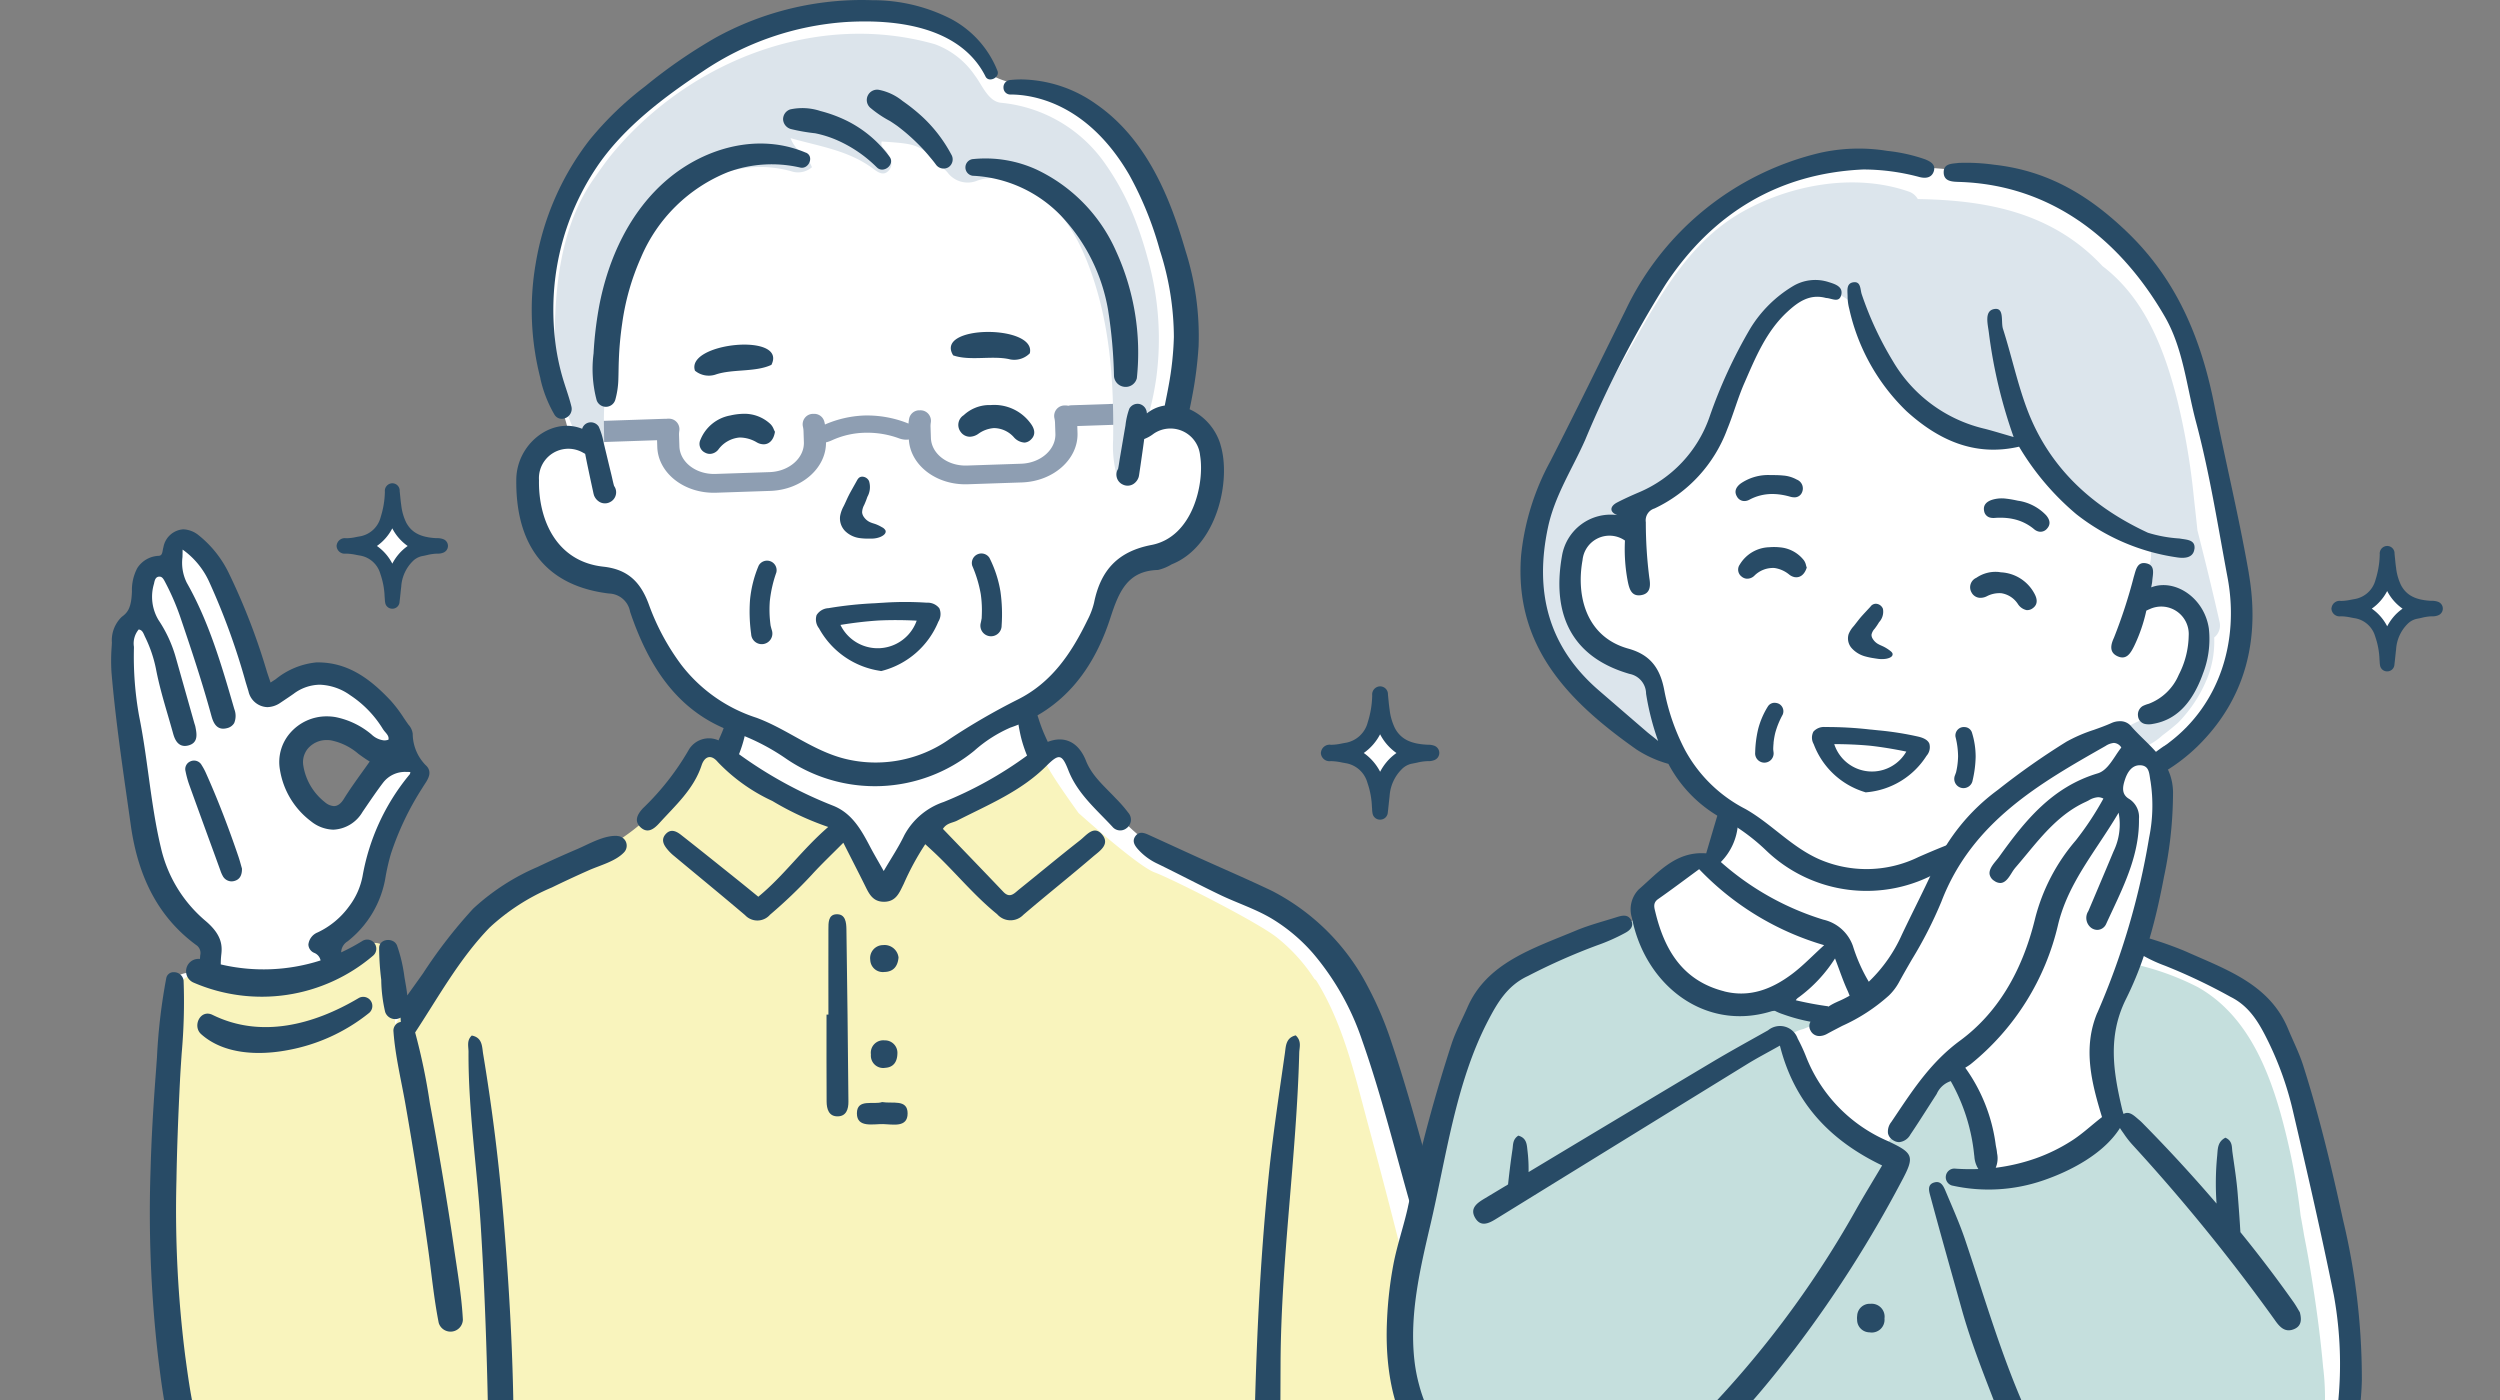 <svg xmlns="http://www.w3.org/2000/svg" xmlns:xlink="http://www.w3.org/1999/xlink" width="250" height="140" viewBox="0 0 250 140">
  <rect x="0" y="0" width="250" height="140" fill="#808080" stroke="none"/>
  <defs>
    <clipPath id="clip-path">
      <rect id="長方形_425" data-name="長方形 425" width="250" height="140" transform="translate(-12)" fill="none"/>
    </clipPath>
  </defs>
  <g id="illust" transform="translate(12)" clip-path="url(#clip-path)">
    <path id="パス_2703" data-name="パス 2703" d="M140.784,143.853a48.347,48.347,0,0,0-1.937-11.56c-1.111-3.937-2.308-7.856-3.527-11.761-1.023-3.277-2.024-6.577-3.179-9.816-1.654-3.344-2.955-6.878-5.379-9.771a23.678,23.678,0,0,0-5.31-4.382,18.514,18.514,0,0,0-2.924-1.652,15.933,15.933,0,0,1-2.715-1.366.734.734,0,0,1-.2-.215c-2.656-1.224-4.58-2.338-5.858-3.061a18.424,18.424,0,0,1-4.291-3.711,36.3,36.3,0,0,1-3.943-4.711c-.812-1.4-.387-2.057-1.353-1.9a4.992,4.992,0,0,0-2.088,1.006c-.387.271-2.049-4.755-2.049-4.755A6.623,6.623,0,0,0,99.2,74.613a25.59,25.59,0,0,0,5.066-7.886c.734-2.281.773-3.6,2.126-4.484s2.436-.975,3.9-1.609,2.668-1.175,3.479-2.644,2.01-5.606,1.585-7.306-.889-2.358-1.933-2.9-1.972-.928-1.972-.928a35.059,35.059,0,0,0,1.16-6.495c.232-3.325-.812-10.322-2.629-13.879s-1.933-4.91-4.407-7.577-3.866-3.866-6.263-4.368-5.374-1.044-6.34-1.817a18.931,18.931,0,0,1-2.537-3.247L89.949,9.1a5.521,5.521,0,0,0-4.665-2.592c-3.369-.13-12.363.518-14.054,1.3s-6.809,2.138-9.531,4.6-5.649,3.78-7.943,7.235S49.843,24.392,49,28.6s-1.814,4.6-.907,7.969.327,6.026,1.265,7.9a21.244,21.244,0,0,1,1.456,4.406s-.259-.318-2.009,1.234-1.65,1.293-1.959,3.431-.568,2.786.339,4.665,1.037,1.755,2.527,3.145a6.5,6.5,0,0,0,4.044,1.779c1.464.259,2.63.194,3.407,1.3s1.814,5.054,3.045,6.868.259,1.426,2.333,2.916,4.869,3.24,4.869,3.24l-1.1,3.347s-.858-1.4-1.765-.755-.907,1.1-2.009,2.721-1.3,2.462-2.527,3.434-4.73,4.147-5.443,4.276a25.638,25.638,0,0,0-7.516,2.851c-2.915,1.814-4.146,2.32-5.507,4.011s-1.815,3.289-4.018,5.891-3.042,2.729-3.369,2.708-.907-1.6-1.3-3.835-1.117-2.13-2.146-1.922a.307.307,0,0,1-.368-.16,7.384,7.384,0,0,1-2.387,1.433.659.659,0,0,1-.721-.306,3.39,3.39,0,0,1-.3-.414c-.144-.234-.3-.645-.126-.909.555-.827,1.489-1.138,2.16-1.841a9.114,9.114,0,0,0,1.817-3.08c0-.165,0-.333,0-.508a18.447,18.447,0,0,0,.373-2.234,22.265,22.265,0,0,1,3.442-7.357,1.677,1.677,0,0,0,.173-.118,3.126,3.126,0,0,0,.873-.894,1.325,1.325,0,0,0-.787-1.911c-.037-.011-.073-.018-.11-.026a2.721,2.721,0,0,0-3.059,0,.645.645,0,0,1-.247.726,6.064,6.064,0,0,0-1.555,1.8,7.211,7.211,0,0,1-1.081,1.641,2.006,2.006,0,0,1-3.145.261,3.632,3.632,0,0,1-1.066-.765,5.252,5.252,0,0,1-1.14-1.316c-1.382-2.287-.3-6.331,2.721-6.342a2.58,2.58,0,0,1,.4-.055.749.749,0,0,1,.66.508c.163.058.324.118.48.183,1.245.508,2.385,1.243,3.614,1.785a1.73,1.73,0,0,0,2.611-1.368c.084-1.21-1.2-2.154-1.991-2.888A9.7,9.7,0,0,0,25.748,73c-.16-.2-.375-.2-.814-.007l-.07.033a6.117,6.117,0,0,0-4,1.7,66.3,66.3,0,0,0-4.4-9.921c-.525-.993-1.061-1.984-1.647-2.942a5.55,5.55,0,0,0-1.868-2.285c-1.688-.814-2.186,1.167-2.335,2.66A3.444,3.444,0,0,0,7.84,64a5.512,5.512,0,0,0-.542,3.27c-1.124.808-1.34,2.712-1.082,3.967a.718.718,0,0,0,.05.152A73.575,73.575,0,0,0,8.23,86.761c.566,2.255,1.152,4.5,1.684,6.758.213.449.427.9.648,1.344.534,1.075,1.137,2.651,2.193,3.324a.95.95,0,0,1,.371.61c.643.674,1.286,1.344,1.827,1.9-.1.647-.173,1.3-.269,1.938-.01.065-.022.134-.034.2-.358-.068-.731-.135-1.044-.181a2.553,2.553,0,0,0-2.435.571c-.464.646-1.255,21.483-1.255,21.483s.83,14.265,1.409,18.363.541,6.533,2.4,9.587.541,3.4,4.407,5.026,4.91,2.9,8.35,3.093a20.921,20.921,0,0,0,10.051-1.624c3.335-1.488,7.539-5.412,7.539-5.412v27.718h76.2c.028-.727.054-1.447.015-2.141-.155-2.734-.611-5.594.053-8.294a.577.577,0,0,1,.142-.367c2.593-2.831,6.153-4.6,9.171-6.937.777-.844,1.537-1.7,2.292-2.566a36.464,36.464,0,0,0,2.814-3.015c.112-.128.224-.256.334-.385.381-.452.744-.915,1.093-1.385a30.3,30.3,0,0,0,3.31-5.16.836.836,0,0,0,.082-.3,11.8,11.8,0,0,0,.5-1.2,16.269,16.269,0,0,0,.715-5.858" transform="translate(-5.872 -5.287)" fill="#fff"/>
    <path id="パス_2704" data-name="パス 2704" d="M150.9,453.6q-1.744-6.958-3.617-13.886c-1.3-4.837-2.432-9.825-5.079-14.115a.743.743,0,0,0-.238-.243,17.19,17.19,0,0,0-3.672-4.081c-1.83-1.519-10.614-5.957-12.3-6.569s-7.613-5.941-7.613-5.941-2.635-3.642-3.148-4.741c-.423-.908-.547-1.315-.907-1.542a27.424,27.424,0,0,1-3.957,2.995c-2.588,1.651-5.558,2.523-8.174,4.1a26.589,26.589,0,0,0-1.83,3.063,8.337,8.337,0,0,1-1.739,2.933.663.663,0,0,1-.937-.106c-.762-1.075-1.554-2.127-2.287-3.22a4.806,4.806,0,0,0-2.931-2.739l0,0-5.051-2.585-4.355-2.74a3.469,3.469,0,0,0-1.46-1.819,1.583,1.583,0,0,0-2.218.539.754.754,0,0,0-.059.632c-.447.693-.77,1.53-1.169,2.165a18.358,18.358,0,0,1-3.4,4.012,19.333,19.333,0,0,1-8.217,4.269,72.173,72.173,0,0,0-7.961,4.481l-.007.005a1.335,1.335,0,0,1-.1.18c-1.207,1.723-2.392,3.473-3.611,5.2-.769.842-1.556,1.672-2.279,2.548a37.417,37.417,0,0,0-2.549,3.516q-.144-3.358-.54-6.7a1.48,1.48,0,0,0-2.192-1.272,30.652,30.652,0,0,1-8.114,3.147,28.428,28.428,0,0,1-6.905.289,3.608,3.608,0,0,0-2.613-.426,1.963,1.963,0,0,0-1.2,1.018,1.119,1.119,0,0,0-.553.6,14.329,14.329,0,0,0-.5,4.654c-.055,1.526-.061,3.049-.041,4.576.008.635.015,1.28.026,1.929-.031.186-.063.373-.094.559.252,5.406-.47,10.808-.736,16.215.091,1.968.227,3.934.4,5.892.14,1.615.287,3.245.466,4.875q.056.584.134,1.164c.061.5.124,1,.192,1.507.021.034.043.067.064.1a32.257,32.257,0,0,0,1.42,5.17,14.923,14.923,0,0,0,2.64,4.982,6.812,6.812,0,0,0,2.3,1.649,1.092,1.092,0,0,0,.323.308,36.006,36.006,0,0,0,4.052,2.6,12.3,12.3,0,0,0,4.57,1.134,16.607,16.607,0,0,0,8.867-2.346c1.492.271,3.077-.842,4.2-1.684a20.287,20.287,0,0,0,2.833-2.533l1.241-.575a1.254,1.254,0,0,1,.032.275c0,5.768-.109,11.535-.208,17.3.006.294.01.587.007.881,0,.385-.018.768-.042,1.15q-.06,3.646-.1,7.292h76.423c-.063-1.305-.066-2.615-.081-3.93a45.255,45.255,0,0,1-.1-6.518c-.171-.363-.169-.813.178-.961l.084-.038a.3.3,0,0,1,.194-.087,26.326,26.326,0,0,0,2.879-1.5q3.151-2.946,6.369-5.819v-1.541c1.078-1.408,2.037-2.9,2.918-4.289,2.329-3.66,3.99-7.435,4.139-11.846.155-4.568-.962-9.123-2.064-13.518" transform="translate(-22.526 -327.463)" fill="#f9f4bd"/>
    <path id="パス_2705" data-name="パス 2705" d="M314.228,218.144c-.023-.259-.052-.517-.084-.775l-5.022.17a1.267,1.267,0,0,0-.161.015,1.171,1.171,0,0,0-.16.037,1.067,1.067,0,0,0-.295-.032l-.11,0a1.036,1.036,0,0,0-.788.4,1.059,1.059,0,0,0-.193.884,2.372,2.372,0,0,1,.058.446l.037,1.1c.054,1.586-1.48,2.929-3.418,2.995l-5.419.183c-1.938.065-3.558-1.171-3.611-2.757l-.037-1.1a2.378,2.378,0,0,1,.027-.449,1.058,1.058,0,0,0-.252-.869,1.037,1.037,0,0,0-.814-.35l-.112,0a1.04,1.04,0,0,0-.985.815,4,4,0,0,0-.068.515c-.063-.027-.129-.055-.2-.082a11,11,0,0,0-4.239-.727,10.845,10.845,0,0,0-3.916.9c-.018-.1-.039-.2-.065-.294a1.037,1.037,0,0,0-1.046-.771l-.11,0a1.035,1.035,0,0,0-.788.4,1.058,1.058,0,0,0-.193.884,2.383,2.383,0,0,1,.058.446l.037,1.1c.054,1.586-1.48,2.929-3.418,2.995l-5.419.183c-1.938.066-3.557-1.171-3.611-2.757l-.037-1.1a2.359,2.359,0,0,1,.027-.449,1.059,1.059,0,0,0-.252-.869,1.036,1.036,0,0,0-.814-.35l-.112,0a1.036,1.036,0,0,0-.143.016,1.389,1.389,0,0,0-.163-.005l-6.753.228a8.982,8.982,0,0,1,.164,1.05c.038.353.07.706.119,1.058l5.729-.194.023.683c.089,2.626,2.729,4.675,5.887,4.568l5.419-.183c3.116-.105,5.587-2.272,5.566-4.853a3.334,3.334,0,0,0,.637-.228,8.366,8.366,0,0,1,3.27-.735l.06,0a9.174,9.174,0,0,1,3.363.571,2.09,2.09,0,0,0,.747.125,1.422,1.422,0,0,0,.208-.022c.146,2.582,2.76,4.583,5.881,4.478l5.419-.183c3.158-.107,5.655-2.33,5.566-4.956l-.023-.683,4.529-.153c-.007-.141-.016-.282-.02-.423a6.425,6.425,0,0,1,.021-.917" transform="translate(-213.971 -177.012)" fill="#8e9eb2"/>
    <path id="パス_2706" data-name="パス 2706" d="M298.317,40.741c-.3-1.135-.656-2.276-1.073-3.4a26.1,26.1,0,0,0-3.132-6.06,14.349,14.349,0,0,0-10.469-6.193c-1.3-.114-1.908-1.794-2.616-2.709a8.259,8.259,0,0,0-4.015-3.148c-11.7-3.334-24.334,1.57-32.076,10.727-.737.871-1.371,1.79-2.025,2.72-2.745,3.9-3.648,8.819-3.854,13.5a30.245,30.245,0,0,0,.376,6.925,21.118,21.118,0,0,0,2.156,6.068,2.7,2.7,0,0,1,.567.251,2.215,2.215,0,0,1,1,1.414q.137.6.274,1.19c.2.263.4.527.617.78-.052-1.916-.115-3.831-.133-5.748-.019-2.008.264-4.063.2-6.056a25.093,25.093,0,0,1,3.557-12.337,8.948,8.948,0,0,1,1.829-2.64c3.854-3.256,7.98-5.484,13.116-4.1a2.14,2.14,0,0,0,2.1-.389c-.4-1.171-1.627-1.526-2.134-2.91,2.986.84,5.828,1.236,8.254,3.053.5.374,1.068.77,1.592.152.5-.591.1-1.181-.185-1.755-.181-.364-.715-.549-.545-1.118,3.745.264,3.781.223,6.553,3.06a2.513,2.513,0,0,0,3.031.843,5.046,5.046,0,0,1,3.626.174c4.307,1.508,6.439,5.2,7.867,9.391,1.794,5.26,2.141,10.807,2.063,16.367a11.185,11.185,0,0,0,.338,3.457,1.262,1.262,0,0,0,.368.628c1.129-1.022,1.78-3.359,2.277-4.785a29.079,29.079,0,0,0,1.333-5.5,29.529,29.529,0,0,0-.834-11.853" transform="translate(-195.525 -14.809)" fill="#dce4eb"/>
    <path id="パス_2707" data-name="パス 2707" d="M584.513,497c-.841-3.145-1.777-6.268-2.671-9.4-1.733-6.07-3.274-12.241-5.3-18.222a34.486,34.486,0,0,0-2.287-5.37,22.257,22.257,0,0,0-9.611-9.634q-.264-.128-.53-.252c-2.37-1.115-4.778-2.148-7.162-3.232-1.568-.713-3.132-1.435-4.7-2.146-.447-.2-.923-.332-1.27.149s-.106.892.216,1.272a6.019,6.019,0,0,0,1.995,1.49c2.117,1.028,4.2,2.131,6.32,3.145,1.684.8,3.477,1.378,5.086,2.334a17.4,17.4,0,0,1,4.173,3.516,26.448,26.448,0,0,1,4.865,8.625c1.962,5.557,3.364,11.348,4.989,17.011l2.447,8.527a38.884,38.884,0,0,1,1.887,8.788c.237,5.035-2.1,9.635-5.245,13.427a61.88,61.88,0,0,1-12.325,10.933q.02-5.132.041-10.265.026-6.66.053-13.319.006-1.365.011-2.73c.043-10.4,1.6-20.707,1.868-31.093.014-.551.263-1.145-.351-1.735-.994.237-.986,1.088-1.078,1.747-.58,4.081-1.2,8.158-1.623,12.257-.448,4.4-.772,8.807-1,13.221s-.371,8.82-.452,13.234-.1,8.828-.1,13.242.031,8.831.052,13.246q.007,1.58.012,3.159c0,.527,0,1.054,0,1.581a5.337,5.337,0,0,0,.067,1.488,1.309,1.309,0,0,0,.911.862,1.283,1.283,0,0,0,1.369-.53,2.271,2.271,0,0,0,.167-1.323q.007-1.665.014-3.33.013-3.246.026-6.491a67.764,67.764,0,0,0,13.3-11.167c3.528-3.944,6.394-8.631,6.927-13.992a25.475,25.475,0,0,0-1.1-9.026" transform="translate(-449.439 -365.282)" fill="#284b66"/>
    <path id="パス_2708" data-name="パス 2708" d="M331.086,390.343c-1.1-1.184-2.385-2.231-3-3.781-.792-2-2.268-2.5-3.819-1.892-.2-.429-.395-.862-.553-1.267-.148-.377-.277-.76-.4-1.145-.067-.211-.152-.418-.226-.628a19.7,19.7,0,0,1-1.778,1.071c.007.083.014.167.027.25q.1.6.235,1.191a13.064,13.064,0,0,0,.622,1.9,38.421,38.421,0,0,1-8.336,4.638,7.007,7.007,0,0,0-3.941,3.33c-.564,1.181-1.3,2.279-2.057,3.576-.535-.953-.96-1.667-1.346-2.4-.878-1.674-1.789-3.336-3.65-4.107a42.433,42.433,0,0,1-9.476-5.176,12.621,12.621,0,0,0,.54-1.688q.139-.591.235-1.191a6.4,6.4,0,0,0,.057-.78,15.322,15.322,0,0,1-1.686-.974,10.02,10.02,0,0,1-.348,1.061c-.123.385-.253.768-.4,1.145-.131.335-.284.688-.448,1.043a2.343,2.343,0,0,0-3.021,1.029,26.277,26.277,0,0,1-4.53,5.758c-.524.562-.947,1.267-.23,1.919s1.355.134,1.872-.436c1.607-1.773,3.426-3.378,4.216-5.768.284-.86.92-1.183,1.629-.329a17.905,17.905,0,0,0,5.449,3.888,29.473,29.473,0,0,0,5.587,2.6c-2.665,2.309-4.463,4.909-6.992,6.976-.716-.582-1.394-1.14-2.079-1.688-1.875-1.5-3.747-3.007-5.637-4.49-.465-.365-1.023-.655-1.537-.094-.492.537-.233,1.065.164,1.537a4.448,4.448,0,0,0,.547.559c2.406,2.006,4.832,3.99,7.22,6.018a1.674,1.674,0,0,0,2.493-.042,48.511,48.511,0,0,0,4.185-4.006c.96-1.054,2-2.035,3.148-3.194.8,1.586,1.469,2.883,2.118,4.187.423.85.779,1.734,1.977,1.717s1.518-.941,1.938-1.777a26.825,26.825,0,0,1,2.16-3.98c.436.4.742.679,1.04.963,2.078,1.981,3.9,4.217,6.146,6.035a1.774,1.774,0,0,0,2.624.062c2.3-1.966,4.675-3.853,6.974-5.824.628-.539,1.7-1.193.934-2.16-.829-1.044-1.592.025-2.229.523-2.056,1.608-4.061,3.282-6.1,4.918-.467.375-.912.952-1.585.244-2.009-2.112-4.035-4.207-6.039-6.292.38-.6.963-.593,1.416-.825,3.109-1.589,6.376-2.922,8.907-5.447,1.272-1.269,1.572-1.254,2.221.411.907,2.327,2.773,3.888,4.4,5.64a1.01,1.01,0,0,0,1.425.146,1.046,1.046,0,0,0,.167-1.541,13.626,13.626,0,0,0-1.231-1.416" transform="translate(-231.488 -310.483)" fill="#284b66"/>
    <path id="パス_2709" data-name="パス 2709" d="M197.014,625.734q-.011-3.327-.053-6.654c-.05-4.436-.117-8.871-.134-13.307q-.012-3.061.014-6.122c.076-7.835-.351-15.657-.986-23.459q-.68-8.348-2.058-16.622c-.112-.686-.053-1.619-1.133-1.821-.529.494-.325,1.082-.327,1.631-.033,5.808.855,11.551,1.219,17.331.278,4.427.468,8.86.6,13.295s.2,8.866.229,13.3.031,8.868.022,13.3q-.014,6.605-.024,13.21v.64a1.8,1.8,0,0,0,.052.529,1.366,1.366,0,0,0,2.148.424c.666-.594.431-1.564.434-2.35q.006-1.663,0-3.327" transform="translate(-157.486 -454.195)" fill="#284b66"/>
    <path id="パス_2710" data-name="パス 2710" d="M386.263,492.413c-.812.052-.775.876-.778,1.511-.011,2.84,0,5.681,0,8.521h-.189c0,2.9-.012,5.8.009,8.7.005.734.214,1.482,1.093,1.478s1.095-.729,1.088-1.477c-.054-5.739-.112-11.478-.2-17.217-.011-.669-.081-1.573-1.013-1.513" transform="translate(-314.643 -400.987)" fill="#284b66"/>
    <path id="パス_2711" data-name="パス 2711" d="M404.212,593.579c-.85.3-2.526-.387-2.522,1.135,0,1.467,1.631,1.047,2.627,1.068.946.02,2.444.389,2.444-1.067s-1.51-.953-2.55-1.136" transform="translate(-328 -483.373)" fill="#284b66"/>
    <path id="パス_2712" data-name="パス 2712" d="M410.145,509.017a1.3,1.3,0,0,0-1.3,1.488,1.255,1.255,0,0,0,1.4,1.2c.853-.015,1.344-.5,1.427-1.449a1.41,1.41,0,0,0-1.525-1.242" transform="translate(-333.819 -414.507)" fill="#284b66"/>
    <path id="パス_2713" data-name="パス 2713" d="M410.607,560.356a1.245,1.245,0,0,0-1.374,1.409,1.232,1.232,0,0,0,1.436,1.335c.81-.051,1.188-.59,1.211-1.4a1.246,1.246,0,0,0-1.273-1.345" transform="translate(-334.141 -456.318)" fill="#284b66"/>
    <path id="パス_2714" data-name="パス 2714" d="M62.525,537.074c-4.459,2.635-9.727,4.037-14.567,1.651-1.213-.6-2.039,1.12-1.139,1.926,2.274,2.035,5.751,2.142,8.608,1.61a18.186,18.186,0,0,0,8.2-3.737.912.912,0,0,0-1.1-1.45" transform="translate(-38.706 -437.238)" fill="#284b66"/>
    <path id="パス_2715" data-name="パス 2715" d="M168.169,450.214c-1.337-.088-2.844.818-4.054,1.333q-1.986.846-3.935,1.775a22.42,22.42,0,0,0-6.426,4.161,49,49,0,0,0-5.013,6.468c-.517.732-1.05,1.469-1.579,2.214-.062-.634-.191-1.27-.29-1.877a15.121,15.121,0,0,0-.735-3.117c-.319-.817-1.763-.718-1.79.233a26.956,26.956,0,0,0,.211,3.2,14.872,14.872,0,0,0,.393,3.217,1.054,1.054,0,0,0,1.539.56c.01.144.017.288.025.432a.882.882,0,0,0-.733.98c.177,2.419.771,4.83,1.19,7.216q.639,3.64,1.211,7.291c.372,2.374.716,4.751,1.051,7.13.351,2.486.585,5.023,1.074,7.486a1.235,1.235,0,0,0,2.414-.327c-.128-2.436-.561-4.888-.906-7.3-.349-2.436-.742-4.866-1.148-7.292q-.594-3.55-1.253-7.088a61.6,61.6,0,0,0-1.466-7.042c2.353-3.588,4.45-7.4,7.446-10.49a21.262,21.262,0,0,1,6.205-4q1.85-.9,3.732-1.735c1.122-.495,2.661-.885,3.509-1.79a.967.967,0,0,0-.675-1.63" transform="translate(-118.434 -366.621)" fill="#284b66"/>
    <path id="パス_2716" data-name="パス 2716" d="M55.564,573.548a1.307,1.307,0,0,0-.963.389c-3.748,3.944-7.884,6.192-12.295,6.682a16.129,16.129,0,0,1-1.779.1A15.482,15.482,0,0,1,29.754,576.5c-3.833-3.74-4.606-9.44-5.289-14.481a116.217,116.217,0,0,1-.878-17.589c.049-2.905.16-6.051.351-9.9.046-.925.11-1.873.173-2.791a57.873,57.873,0,0,0,.191-7.257.965.965,0,0,0-.983-.849.73.73,0,0,0-.753.61,57.328,57.328,0,0,0-.927,7.9q-.054.759-.109,1.511c-.281,3.71-.448,6.741-.525,9.539a126.322,126.322,0,0,0,.736,18.812c.628,5.144,1.409,11.547,5.518,15.967a18.218,18.218,0,0,0,13.184,5.536c.135,0,.27,0,.4,0a21.408,21.408,0,0,0,15.718-7.647,1.382,1.382,0,0,0,.007-1.922,1.451,1.451,0,0,0-1.009-.391" transform="translate(-17.942 -426.414)" fill="#284b66"/>
    <path id="パス_2717" data-name="パス 2717" d="M8.58,326.753a.953.953,0,0,1,.333.963c-.01.126-.022.253-.032.379a1.236,1.236,0,0,0-.665,2.35,17.158,17.158,0,0,0,17.99-2.688.912.912,0,0,0-1.1-1.45,19.773,19.773,0,0,1-2.1,1.129,1.327,1.327,0,0,1,.637-1.1,10.263,10.263,0,0,0,3.812-6.506,21.332,21.332,0,0,1,.524-2.247A28.744,28.744,0,0,1,31.118,311c.06-.1.13-.207.2-.318.361-.543.809-1.218.253-1.856a4.512,4.512,0,0,1-1.41-3.246,1.629,1.629,0,0,0-.423-.911c-.036-.05-.072-.1-.105-.146-.128-.183-.254-.369-.38-.555a13.488,13.488,0,0,0-1.313-1.729c-1.778-1.879-4.03-3.8-7.241-3.8l-.176,0a7.617,7.617,0,0,0-4.059,1.675c-.171.113-.344.227-.519.34l-.1-.3c-.1-.292-.187-.544-.269-.8a64.411,64.411,0,0,0-3.806-9.844,10.916,10.916,0,0,0-2.992-3.767,2.6,2.6,0,0,0-1.562-.612,2.162,2.162,0,0,0-1.982,1.777,2.454,2.454,0,0,0-.066.3c-.062.345-.111.542-.39.573a2.668,2.668,0,0,0-2.161,1.227,4.73,4.73,0,0,0-.535,2.339c-.058,1.7-.46,2.128-1.022,2.541a3.258,3.258,0,0,0-.982,2.577l-.019.353a18.926,18.926,0,0,0-.022,2.607c.365,4.312.986,8.664,1.587,12.873q.174,1.221.347,2.442c.76,5.4,2.922,9.334,6.609,12.014M3.739,309.707c-.266-1.938-.541-3.942-.938-5.9a33.483,33.483,0,0,1-.519-6.794v-.135a2.169,2.169,0,0,1,.478-1.732c.313.046.421.256.565.585.023.053.046.106.071.157a13.089,13.089,0,0,1,1.09,3.2c.3,1.582.757,3.148,1.2,4.663.166.572.338,1.163.5,1.746.107.387.357,1.294,1.187,1.294a1.364,1.364,0,0,0,.307-.037c1.069-.248.886-1.178.753-1.858l-.005-.027a1.947,1.947,0,0,0-.068-.239c-.014-.042-.028-.083-.04-.125l-.659-2.334q-.587-2.077-1.174-4.153A13.1,13.1,0,0,0,4.738,294.2a4.525,4.525,0,0,1-.449-3.63c.078-.417.182-.667.482-.708a.534.534,0,0,1,.071,0c.257,0,.389.216.561.546l.013.025a24.482,24.482,0,0,1,1.5,3.463c1.115,3.284,2.19,6.506,3.093,9.81.13.475.372,1.36,1.2,1.36a1.475,1.475,0,0,0,.363-.049,1.119,1.119,0,0,0,.735-.511,1.868,1.868,0,0,0,.012-1.4l-.047-.162c-1.221-4.209-2.484-8.561-4.7-12.461a4.491,4.491,0,0,1-.436-2.572c.007-.244.014-.493.013-.756A8.04,8.04,0,0,1,9.816,290.4a68.54,68.54,0,0,1,3.648,10.035q.136.445.273.891a2,2,0,0,0,1.883,1.585,2.37,2.37,0,0,0,1.309-.437l.326-.218c.329-.22.67-.448,1-.681a4.439,4.439,0,0,1,2.617-.906,5.549,5.549,0,0,1,3.047,1.057,10.74,10.74,0,0,1,3.255,3.368,2.663,2.663,0,0,0,.243.317c.2.238.378.445.319.754a1.288,1.288,0,0,1-.428.076,2.166,2.166,0,0,1-1.271-.6,8.025,8.025,0,0,0-3.571-1.729,5.113,5.113,0,0,0-.889-.079,4.823,4.823,0,0,0-3.705,1.7,4.424,4.424,0,0,0-.986,3.66,8.024,8.024,0,0,0,3.1,5.132,3.719,3.719,0,0,0,2.243.84,3.561,3.561,0,0,0,2.914-1.777l.331-.485c.548-.8,1.115-1.634,1.711-2.42a2.762,2.762,0,0,1,2.36-1.091c.12,0,.246,0,.376.014a.424.424,0,0,1-.142.322c-.02.024-.04.048-.058.072a21.855,21.855,0,0,0-4.573,10,7.214,7.214,0,0,1-1.36,3.046,8.2,8.2,0,0,1-3.121,2.588,1.481,1.481,0,0,0-.939,1.216.939.939,0,0,0,.586.836,1.035,1.035,0,0,1,.633.754,18.644,18.644,0,0,1-9.981.4,8.5,8.5,0,0,1,.053-.985c.118-.954.01-2.021-1.564-3.355a13.521,13.521,0,0,1-4.474-7.326c-.574-2.4-.913-4.873-1.242-7.268M25.86,308.35c-.25.357-.5.709-.748,1.051-.651.909-1.267,1.767-1.833,2.679-.3.49-.631.728-1,.728a1.528,1.528,0,0,1-.91-.4,5.8,5.8,0,0,1-2.142-3.607,2.126,2.126,0,0,1,.462-1.759,2.458,2.458,0,0,1,1.9-.839,2.858,2.858,0,0,1,.346.021,6.008,6.008,0,0,1,2.8,1.364c.36.26.731.529,1.123.761" transform="translate(-0.889 -232.198)" fill="#284b66"/>
    <path id="パス_2718" data-name="パス 2718" d="M43.475,420.647a3.139,3.139,0,0,0,.218.508,1.014,1.014,0,0,0,.887.576,1.127,1.127,0,0,0,.32-.049c.5-.148.737-.544.732-1.209v-.021l-.006-.02c-.028-.095-.057-.2-.088-.31-.075-.27-.16-.575-.263-.878-1.049-3.083-2.1-5.777-3.2-8.239a5.871,5.871,0,0,0-.468-.888.868.868,0,0,0-1.141-.383.837.837,0,0,0-.475.992,9.6,9.6,0,0,0,.4,1.433c.845,2.344,1.713,4.723,2.553,7.024Z" transform="translate(-33.435 -333.593)" fill="#284b66"/>
    <path id="パス_2719" data-name="パス 2719" d="M385.979,331.128l.107.015.108-.028a8.365,8.365,0,0,0,5.6-4.906,1.439,1.439,0,0,0,.1-1.344,1.479,1.479,0,0,0-1.25-.557,32.365,32.365,0,0,0-4.318,0q-.342.019-.684.042l-.189.012a38.552,38.552,0,0,0-4.652.493,1.479,1.479,0,0,0-1.18.693,1.439,1.439,0,0,0,.244,1.325,8.368,8.368,0,0,0,6.117,4.251m-.175-5.036c1.216-.058,2.468-.053,3.824.015a4.137,4.137,0,0,1-7.623.427c1.34-.219,2.584-.363,3.8-.442" transform="translate(-309.962 -264.038)" fill="#284b66"/>
    <path id="パス_2720" data-name="パス 2720" d="M346.541,303.17a.956.956,0,0,0-1.769-.676,11.641,11.641,0,0,0-.866,3.433,16.265,16.265,0,0,0,.113,3.405,1.062,1.062,0,1,0,2.077-.353c-.044-.144-.085-.288-.119-.435-.009-.039-.015-.065-.02-.084s0-.047-.01-.093c-.032-.263-.058-.526-.074-.79a11.363,11.363,0,0,1,.012-1.528,12.548,12.548,0,0,1,.657-2.88" transform="translate(-280.904 -245.934)" fill="#284b66"/>
    <path id="パス_2721" data-name="パス 2721" d="M464.526,304.566c0,.019-.008.045-.015.085-.024.149-.055.295-.09.442a1.062,1.062,0,1,0,2.1.212,16.286,16.286,0,0,0-.118-3.4,11.648,11.648,0,0,0-1.1-3.367.956.956,0,0,0-1.719.794,12.535,12.535,0,0,1,.85,2.829,11.362,11.362,0,0,1,.115,1.524c0,.265-.006.529-.02.793,0,.046,0,.075,0,.094" transform="translate(-378.358 -242.752)" fill="#284b66"/>
    <path id="パス_2722" data-name="パス 2722" d="M395.288,258.78a2,2,0,0,0,.176-1.592.762.762,0,0,0-.694-.443c-.309.011-.432.232-.539.428l-.439.784c-.123.22-.246.439-.359.664-.093.183-.178.369-.262.556-.071.157-.143.315-.219.469l-.018.037a3.245,3.245,0,0,0-.364,1.009,1.81,1.81,0,0,0,.5,1.489,2.563,2.563,0,0,0,1.487.71,5.848,5.848,0,0,0,.864.047h.09c.073,0,.147,0,.221,0a2.35,2.35,0,0,0,.857-.163c.4-.171.6-.4.524-.645a.78.78,0,0,0-.362-.332l-.039-.023a3.531,3.531,0,0,0-.481-.239c-.106-.045-.217-.08-.327-.115a2.518,2.518,0,0,1-.4-.153,1.523,1.523,0,0,1-.552-.485.945.945,0,0,1-.18-.461,1.625,1.625,0,0,1,.207-.749,8.238,8.238,0,0,0,.311-.793" transform="translate(-320.56 -209.078)" fill="#284b66"/>
    <path id="パス_2723" data-name="パス 2723" d="M317.467,226.749a1.013,1.013,0,0,0,.56.152,1.132,1.132,0,0,0,.81-.43,2.937,2.937,0,0,1,2.118-1.208,3.363,3.363,0,0,1,1.737.488,1.387,1.387,0,0,0,.715.191c.55-.02.955-.462,1.082-1.182l.013-.072-.035-.064c-.029-.054-.056-.114-.083-.177a1.5,1.5,0,0,0-.315-.511,3.8,3.8,0,0,0-2.86-1.04,6.3,6.3,0,0,0-1.174.162,3.974,3.974,0,0,0-2.973,2.4.97.97,0,0,0,.4,1.291" transform="translate(-259.006 -181.511)" fill="#284b66"/>
    <path id="パス_2724" data-name="パス 2724" d="M462.894,221.924a1.006,1.006,0,0,0,.661-.307c.7-.664.1-1.444-.1-1.7a4.487,4.487,0,0,0-3.945-1.745l-.067,0c-.083,0-.165,0-.246,0a3.779,3.779,0,0,0-2.367,1.011,1.148,1.148,0,0,0-.3,1.674,1.119,1.119,0,0,0,.954.478,1.544,1.544,0,0,0,.8-.283,3.04,3.04,0,0,1,1.568-.58,2.7,2.7,0,0,1,1.988.907,1.54,1.54,0,0,0,1.055.541" transform="translate(-372.46 -177.663)" fill="#284b66"/>
    <path id="パス_2725" data-name="パス 2725" d="M316.268,188.6c1.7-.574,3.973-.214,5.577-.969,1.629-3.261-8.6-2.221-7.644.586a2.164,2.164,0,0,0,2.067.384" transform="translate(-256.703 -151.147)" fill="#284b66"/>
    <path id="パス_2726" data-name="パス 2726" d="M458.139,181.536a2.181,2.181,0,0,0,2.022-.6c.692-2.892-9.583-2.869-7.662.208,1.667.585,3.893-.008,5.64.388" transform="translate(-369.18 -145.607)" fill="#284b66"/>
    <path id="パス_2727" data-name="パス 2727" d="M288.647,79.281a5.667,5.667,0,0,0-3.079-3.5c.09-.415.178-.851.266-1.323a39.644,39.644,0,0,0,.634-4.991,28.141,28.141,0,0,0-1.324-9.583c-1.432-4.932-3.743-11.051-8.933-14.623a13.2,13.2,0,0,0-7.451-2.464,10.952,10.952,0,0,0-1.125.058.726.726,0,0,0-.678.781.686.686,0,0,0,.724.671c2.161.005,7.641.8,11.846,8.023a34.341,34.341,0,0,1,3.069,7.559,28.527,28.527,0,0,1,1.4,8.664,31.108,31.108,0,0,1-.531,4.907c-.1.558-.215,1.124-.326,1.672l-.056.279a3.629,3.629,0,0,0-1.787.787c0-.02,0-.041-.006-.062a.973.973,0,0,0-.714-.875.941.941,0,0,0-1.037.464,7.248,7.248,0,0,0-.386,1.691c-.091.511-.178,1.023-.265,1.536q-.134.8-.273,1.6c-.068.393-.118.8-.2,1.194a1.078,1.078,0,0,0-.131.3l-.007.029a1.092,1.092,0,0,0,.538,1.2l.036.016a1.085,1.085,0,0,0,1.1-.037,1.3,1.3,0,0,0,.529-.71,3.271,3.271,0,0,0,.063-.364q.062-.416.123-.833.121-.832.238-1.666.065-.461.125-.922a3.7,3.7,0,0,0,.959-.543,2.977,2.977,0,0,1,4.629,2.187c.461,2.753-.706,8.15-4.86,8.948-3.327.639-5.073,2.487-5.74,5.76a7.537,7.537,0,0,1-.657,1.743c-1.624,3.346-3.6,6.293-7.049,7.991a66.019,66.019,0,0,0-6.721,3.9,12.82,12.82,0,0,1-10.515,1.982c-3.224-.816-5.776-2.978-8.83-4.1a15.459,15.459,0,0,1-7.507-5.288,23.359,23.359,0,0,1-3.207-5.93c-.828-2.331-2.116-3.616-4.591-3.887-4.728-.517-6.506-4.743-6.433-8.663a2.943,2.943,0,0,1,4.411-2.733c.068.034.138.074.208.117q.128.66.266,1.318.172.823.35,1.646.088.411.179.822a3.236,3.236,0,0,0,.087.358,1.3,1.3,0,0,0,.576.673,1.085,1.085,0,0,0,1.1-.037l.034-.018a1.092,1.092,0,0,0,.456-1.239l-.009-.029a1.089,1.089,0,0,0-.15-.288c-.11-.387-.187-.79-.282-1.178q-.193-.786-.381-1.574c-.121-.506-.242-1.011-.368-1.515a7.236,7.236,0,0,0-.5-1.661.941.941,0,0,0-1.067-.393.9.9,0,0,0-.592.605c-.111-.043-.223-.083-.338-.118-2.958-.906-6.208,1.74-6.25,5.178-.081,6.507,2.877,10.648,9.282,11.416a2.2,2.2,0,0,1,2.1,1.827c1.865,5.507,4.808,10.127,10.491,12.069a21.8,21.8,0,0,1,5,2.544,15.706,15.706,0,0,0,18.923-.717,13.554,13.554,0,0,1,3.617-2.318c5.267-1.8,8.316-5.8,9.987-10.945.858-2.641,1.71-4.733,4.772-4.818a4.648,4.648,0,0,0,1.366-.562c4.539-1.8,5.995-8.429,4.866-12.012" transform="translate(-178.608 -34.855)" fill="#284b66"/>
    <path id="パス_2728" data-name="パス 2728" d="M227.4,37.851a12.567,12.567,0,0,0,1.4,3.594.853.853,0,0,0,.742.439,1.027,1.027,0,0,0,.785-.394.969.969,0,0,0,.177-.845c-.141-.581-.33-1.161-.513-1.721-.136-.417-.276-.848-.4-1.281a23.2,23.2,0,0,1-.638-2.991,26.58,26.58,0,0,1-.132-6.218A25.534,25.534,0,0,1,233,16.768c2.7-4.058,6.925-7.165,10.7-9.669A29.056,29.056,0,0,1,257.92,2.205c.662-.041,1.317-.061,1.946-.061,6.085,0,10.251,1.9,12.048,5.5a.51.51,0,0,0,.482.3.824.824,0,0,0,.65-.338.548.548,0,0,0,.066-.522,10.064,10.064,0,0,0-4.663-5.2A17.135,17.135,0,0,0,260.59.02c-.358-.013-.72-.02-1.08-.02a30.408,30.408,0,0,0-14.618,3.786,51.881,51.881,0,0,0-7,4.836,32.838,32.838,0,0,0-5.552,5.349,27.456,27.456,0,0,0-5.4,12.355,27.4,27.4,0,0,0,.47,11.524" transform="translate(-185.365 0)" fill="#284b66"/>
    <path id="パス_2729" data-name="パス 2729" d="M280.73,78.222c-4.694-2-10.03-.533-13.814,2.658s-5.949,7.931-6.853,12.7a36.927,36.927,0,0,0-.559,4.724,12.163,12.163,0,0,0,.308,4.672.979.979,0,0,0,1.871-.063,8.413,8.413,0,0,0,.3-2c.022-.642.022-1.284.048-1.926a33.625,33.625,0,0,1,.334-3.676,24.353,24.353,0,0,1,1.872-6.584,15.845,15.845,0,0,1,8.731-8.57,12.661,12.661,0,0,1,7.2-.445c.861.2,1.434-1.126.571-1.493" transform="translate(-212.148 -62.956)" fill="#284b66"/>
    <path id="パス_2730" data-name="パス 2730" d="M367.346,61.357a13.09,13.09,0,0,1,3.962,2.713c.658.661,1.847-.284,1.277-1.056a11.806,11.806,0,0,0-4.266-3.6,13.689,13.689,0,0,0-2.652-.98,5.753,5.753,0,0,0-3.021-.164,1.039,1.039,0,0,0-.715,1.008,1.065,1.065,0,0,0,.781.957,18.245,18.245,0,0,0,2.422.422,10.884,10.884,0,0,1,2.212.7" transform="translate(-295.622 -47.331)" fill="#284b66"/>
    <path id="パス_2731" data-name="パス 2731" d="M415.24,56.1a.937.937,0,0,0,.286-1.266,14.352,14.352,0,0,0-2.941-3.817,18.57,18.57,0,0,0-1.938-1.544,5.389,5.389,0,0,0-2.3-1.1,1.034,1.034,0,0,0-.947,1.761,11.049,11.049,0,0,0,1.988,1.344q.24.153.476.314l.212.148.006,0,.046.035c.3.23.6.465.893.714a20.934,20.934,0,0,1,1.58,1.5q.195.206.383.419l.169.195.042.049.057.069c.144.175.27.322.334.4q.2.243.385.494a.942.942,0,0,0,1.266.286" transform="translate(-332.393 -39.377)" fill="#284b66"/>
    <path id="パス_2732" data-name="パス 2732" d="M474.525,100.635a48.308,48.308,0,0,1,.568,6.449,1.161,1.161,0,0,0,1.044,1.1,1.145,1.145,0,0,0,1.244-.873,24.37,24.37,0,0,0-2.075-12.681,16.3,16.3,0,0,0-8.016-8.2,12.3,12.3,0,0,0-6.248-1.025.84.84,0,0,0,.057,1.679,13.1,13.1,0,0,1,8.686,3.98,18.145,18.145,0,0,1,4.741,9.564" transform="translate(-375.695 -69.501)" fill="#284b66"/>
    <path id="パス_2733" data-name="パス 2733" d="M745.185,87.182s-5.948-.722-8.95-.274-4.157.563-6.871,2.353-3.638,1.674-5.832,4.1-5.89,6.814-6.987,9.643-2.483,3.811-4.158,8.026-1.889,3.928-3.312,7.132-1.654,1.992-2.232,5.341-1.012,3.787-.361,6.686.812,4.574,2.752,7,2.4,3.58,4.654,5.255a32.446,32.446,0,0,0,5.711,3.513,3.73,3.73,0,0,1,2.142,1.791c.635.99,1.039,2.318,2.656,3.011s2.31.289,1.963,1.617a6.591,6.591,0,0,1-1.039,2.714c-.809,1.328.115,1.5-1.386,1.732s-.808-.58-2.714.75-3.234,1.791-3.465,2.946,1.385.953-.376,1.8-2.28,1.083-3.435,1.66-6.556,2.541-8.937,4.1-4.113,2.945-5.037,5.717-3.593,14.782-4.222,16.861-2.212,6.64-2.488,9.643-.392,7.565.994,10.683,0,3.869,3.522,6.063,4.273,2.714,6.929,3.118,3.234,1.15,3.234,1.15l-1.2,25.722h67.835l-1.906-21.328s4.674.261,7.334-1.732,5.312-3.522,6.236-5.486a29.85,29.85,0,0,0,2.194-9.816c.289-4.215-2.152-15.88-2.664-18.247s-2.533-13.858-4.785-16.977-1.674-3.465-4.388-4.5-9.643-3.613-9.643-3.613a66.81,66.81,0,0,0,1.674-7.012c.462-2.945,1.252-8.33.924-9.47s-.4-1.821.4-2.441,5.832-6.394,5.832-6.394,1.732-4.446,1.559-7.391a41.527,41.527,0,0,0-1.155-9.124c-.924-3.465-2.714-13.281-3.811-16.515s-1.957-6.005-3.779-8.661-3.843-5.486-6.9-6.987-3.927-2.829-7.1-3.176-8.6-.751-8.6-.751Z" transform="translate(-565.296 -70.653)" fill="#fff"/>
    <path id="パス_2734" data-name="パス 2734" d="M786.381,538.907c-.294-3.311-.744-6.61-1.291-9.889q-.281-1.685-.613-3.36c-.112-.68-.229-1.359-.36-2.036a66.413,66.413,0,0,0-2.06-10.416c-1.4-4.875-3.612-9.846-8.233-12.437a26.6,26.6,0,0,0-5.646-2.121c-.736-.214-1-.088-1.415.551-.618.954-1.22,1.927-1.777,2.924a20.3,20.3,0,0,0-.369,9.777c.227,1.111.577,2.531-.116,3.546a2.951,2.951,0,0,1-.227.288l.024.045-.165.106a6.791,6.791,0,0,1-2.177,1.312,30.289,30.289,0,0,1-4.07,1.887,23.378,23.378,0,0,1-4.712,1.2c-.223-.253-.439-.505-.625-.761a19.783,19.783,0,0,0-.161-2.674,25.178,25.178,0,0,0-.879-4.674c-.36-1.2-.849-3.042-2.43-3.01a2.484,2.484,0,0,0-1.95,1.274h-.008a.543.543,0,0,1-.085.166c-.968,1.27-1.992,2.5-2.949,3.777-.612.819-1.085,2.127-2.081,2.564a.6.6,0,0,1-.725-.3l-.046.059c-.212-.119-.421-.24-.617-.374a14.519,14.519,0,0,1-2.036-1.7c-.81-.8-1.559-1.629-2.359-2.408-.42-.719-.8-1.46-1.192-2.2a18,18,0,0,1-1.935-3.849.951.951,0,0,0-.193-.384.483.483,0,0,1,.167-.082.558.558,0,0,1,.127-.214,3.46,3.46,0,0,1,1.181-.521c.323-.128.643-.263.96-.4a15.672,15.672,0,0,1-.734-1.549l-.25-.082c-.483-.125-.967-.265-1.452-.4a5.575,5.575,0,0,0-2.575-.043,9.735,9.735,0,0,1-4.9.18.732.732,0,0,1-.431-.362,8.789,8.789,0,0,1-4.409-2.586,15.134,15.134,0,0,1-2.441-5.994c-3.832,2.058-10.771,4.909-11.768,5.834-.66.613-1.949,1.573-3.173,2.7a12.377,12.377,0,0,0-1.253,2.18c-.191.541-.366,1.089-.529,1.642-.537,1.819-1.093,3.623-1.681,5.427a188.147,188.147,0,0,0-5.7,22.619,44.724,44.724,0,0,0,.226,6.224c.378,3.053,1.372,6.067,3.73,8.152,1.961,1.734,4.949,3.41,7.635,3.468.834.018,2-.274,2.6.487a2.753,2.753,0,0,1,.331,1.949c-.043.515-.12,1.024-.213,1.531-.019,2.185-.225,4.365-.442,6.539-.252,2.538-.41,5.062-.534,7.608a59.229,59.229,0,0,1-.943,8.363h65.608c-.108-2.015-.156-4.034-.22-6.056-.018-.568-.042-1.135-.067-1.7a21.365,21.365,0,0,1-.133-2.529q-.034-.578-.07-1.157c-.06-.964-.11-1.928-.114-2.893,0-.488.047-.985.074-1.481q-.018-.434-.028-.868c0-.025-.006-.049-.01-.073a1.6,1.6,0,0,1,0-.435,1.654,1.654,0,0,1,0-.272,36.061,36.061,0,0,0-.2-3.745.5.5,0,0,1,.363-.562.433.433,0,0,1,.4-.067,10.021,10.021,0,0,0,4.406-.289,24.808,24.808,0,0,0,4.693-1.616,13.8,13.8,0,0,0,2.3-1.308,21.006,21.006,0,0,0,2.376-5.379,25.662,25.662,0,0,0,.578-9.109" transform="translate(-566.057 -402.065)" fill="#c5dfdd"/>
    <path id="パス_2735" data-name="パス 2735" d="M834,142.2c-.691-3.068-1.44-6.116-2.215-9.159-.114-1.134-.245-2.262-.365-3.375a69.7,69.7,0,0,0-1.612-9.5c-1.277-5.1-3.21-10.276-7.525-13.557a18.9,18.9,0,0,0-5.242-3.973c-4.082-2.106-8.679-2.646-13.218-2.723a1.639,1.639,0,0,0-.96-.767c-5.475-1.892-12.09-.627-16.958,2.264-5.965,3.543-8.969,10.394-12.4,16.1-3.594,5.985-8,12.436-8.266,19.635a20.072,20.072,0,0,0,.127,3.033,27.363,27.363,0,0,0,1.128,2.976,19.041,19.041,0,0,0,2.1,3.586,38.775,38.775,0,0,0,3.09,3.468c.152.157.3.318.447.48a14.815,14.815,0,0,1,1.733,1.716,13.853,13.853,0,0,1,2,1.613,6.422,6.422,0,0,0,.866.644l.053-.01c.068.039.134.08.2.118a1.581,1.581,0,0,0,1.87-.156,33.32,33.32,0,0,1-1.417-6.093c0-.024-.006-.048-.009-.071s-.028-.062-.043-.093a3.7,3.7,0,0,0-3-2.178,9.053,9.053,0,0,1-1.927-.446c-.157-.091-.311-.186-.46-.289l-.1.006c-.044-.027-.088-.054-.13-.084-.027-.052-.055-.1-.083-.156a6.744,6.744,0,0,1-.786-.725c-.451-.6-.827-1.26-1.244-1.889-.006-.013-.012-.025-.018-.037a8.92,8.92,0,0,1-.206-6.361.906.906,0,0,1-.035-.4,3.56,3.56,0,0,1,.815-1.827,3.906,3.906,0,0,1,1.575-1.055,5.688,5.688,0,0,1,3.189-.166c.035-.278.085-.556.126-.841.047-.329.286-.631.649-.488.015.006.028.015.042.022a8.59,8.59,0,0,1,1.731-1.263c.762-.494,1.528-.982,2.281-1.487a35.9,35.9,0,0,0,3.649-5.224c.349-.594.684-1.195,1.016-1.8,1.18-3.807,2.561-7.493,5.49-10.432.019-.019.039-.034.058-.051a8.9,8.9,0,0,1,2.205-1.7,4.4,4.4,0,0,1,5.941,2.244c.054.252.1.494.14.732.079.19.158.379.242.568.1.161.195.325.3.478a24.1,24.1,0,0,1,2.071,3.737,21.072,21.072,0,0,0,4.649,4.861c.189.091.38.179.574.261a28.5,28.5,0,0,0,3.9,1.257,20.651,20.651,0,0,0,4.885.5c.3.005.542.354.609.607.219.832,1.12,1.382,1.75,1.894A20.773,20.773,0,0,1,819.614,129,17.685,17.685,0,0,0,822,131.346a16.472,16.472,0,0,0,2.7,1.56c.676.336,1.557.51,2.044,1.131a2.99,2.99,0,0,1,.266,2.4c-.228,1.165-.528,2.324-.862,3.471a3.23,3.23,0,0,1,3.2-.055,4.865,4.865,0,0,1,2.258,4.291,7.745,7.745,0,0,1-1.714,5.3,8.391,8.391,0,0,1-1.615,1.474,1.148,1.148,0,0,0-.195.1c-.141.09-.276.188-.408.288-.05.03-.1.06-.15.089l.006.022-.007.006c-.773.317-1.534.654-2.291,1.023a1.149,1.149,0,0,0-.582.882c.207.255.413.512.629.76.24.275.484.534.7.821a6.647,6.647,0,0,0,2.317-1.371c.541-.4,1.057-.82,1.558-1.26a13.706,13.706,0,0,0,3-4.665,9.974,9.974,0,0,0,.609-3.86A1.529,1.529,0,0,0,834,142.2" transform="translate(-624.043 -80.007)" fill="#dce5ec"/>
    <path id="パス_2736" data-name="パス 2736" d="M941.661,702.23a1.255,1.255,0,0,0-1.3,1.2,1.62,1.62,0,0,0-.006.395,1.254,1.254,0,0,0,1.246,1.261,1.28,1.28,0,0,0,1.492-1.388,1.293,1.293,0,0,0-1.428-1.464" transform="translate(-766.644 -571.851)" fill="#284b66"/>
    <path id="パス_2737" data-name="パス 2737" d="M941.661,811.483a1.255,1.255,0,0,0-1.3,1.2,1.619,1.619,0,0,0-.006.394,1.254,1.254,0,0,0,1.246,1.261,1.28,1.28,0,0,0,1.492-1.388,1.293,1.293,0,0,0-1.428-1.464" transform="translate(-766.644 -660.82)" fill="#284b66"/>
    <path id="パス_2738" data-name="パス 2738" d="M941.661,915.7a1.255,1.255,0,0,0-1.3,1.2,1.619,1.619,0,0,0-.006.395,1.254,1.254,0,0,0,1.246,1.261,1.28,1.28,0,0,0,1.492-1.388,1.294,1.294,0,0,0-1.428-1.464" transform="translate(-766.644 -745.69)" fill="#284b66"/>
    <path id="パス_2739" data-name="パス 2739" d="M889.8,438.32c-1.132-5.2-2.373-10.388-3.994-15.468-.4-1.24-1-2.416-1.5-3.625-1.861-4.507-6.25-5.957-10.31-7.78a37.373,37.373,0,0,0-3.543-1.26c.648-2.209,1.1-4.343,1.448-6.186a40.752,40.752,0,0,0,.9-8.489c-.056-2.425-1.507-3.848-2.911-5.225-.448-.44-.913-.894-1.322-1.375a1.4,1.4,0,0,0-1.093-.452,2,2,0,0,0-.817.176c-.579.262-1.188.479-1.777.689a15.358,15.358,0,0,0-2.741,1.184,73.291,73.291,0,0,0-6.79,4.766l-.194.147a20.1,20.1,0,0,0-6.243,7.687c-.6,1.318-1.252,2.642-1.881,3.921-.445.905-.905,1.841-1.345,2.769a14.91,14.91,0,0,1-3.311,4.712,16.748,16.748,0,0,1-1.592-3.59,4.1,4.1,0,0,0-2.955-2.618,27.685,27.685,0,0,1-10.248-5.763,5.942,5.942,0,0,0,1.714-3.842c.023-.205.038-.414.05-.622q-.966-.419-1.892-.927c-.019.072-.037.142-.058.209-.047.153-.091.306-.136.458-.384,1.279-.76,2.563-1.141,3.857-3.047-.236-4.789,1.916-6.739,3.6a2.852,2.852,0,0,0-.687,2.858c1.333,6.771,7.307,11.343,13.87,9.359l.085-.026a1.3,1.3,0,0,1,.352-.038,5,5,0,0,0,.77.327,17.778,17.778,0,0,0,2.781.757.873.873,0,0,0,0,.882.974.974,0,0,0,.888.55,1.647,1.647,0,0,0,.778-.223c.5-.275,1.017-.54,1.517-.8a17.982,17.982,0,0,0,4.658-3.032,5.538,5.538,0,0,0,.975-1.269c.424-.781.879-1.568,1.318-2.328a41.588,41.588,0,0,0,2.954-5.79c3.059-7.979,9.853-11.838,16.423-15.569a1.8,1.8,0,0,1,.823-.3.93.93,0,0,1,.746.458c-.2.257-.4.546-.582.828-.5.751-1.014,1.528-1.775,1.756-4.571,1.37-7.27,4.726-9.855,8.338-.077.108-.174.225-.276.349-.353.427-.753.912-.685,1.4a.985.985,0,0,0,.468.662,1.065,1.065,0,0,0,.595.215c.515,0,.848-.53,1.142-1a4.448,4.448,0,0,1,.362-.521c.387-.446.771-.91,1.142-1.358,1.668-2.013,3.393-4.095,5.918-5.24.1-.046.2-.1.3-.151a2.045,2.045,0,0,1,.92-.307,1.171,1.171,0,0,1,.535.136,30.371,30.371,0,0,1-2.759,4.179,19.248,19.248,0,0,0-4.065,7.788c-1.31,5.418-3.836,9.535-7.509,12.237-2.808,2.065-4.564,4.687-6.424,7.462l-.459.684a1.525,1.525,0,0,0-.325,1.131,1.061,1.061,0,0,0,.5.675,1.12,1.12,0,0,0,.618.2,1.434,1.434,0,0,0,1.12-.758c.58-.856,1.146-1.742,1.694-2.6q.4-.625.8-1.248c.048-.074.1-.15.143-.225a2.329,2.329,0,0,1,1.4-1.27,18.721,18.721,0,0,1,2.341,7.376l.02.136a2.666,2.666,0,0,0,.4,1.276,21.367,21.367,0,0,1-2.42-.045.866.866,0,0,0-.229,1.693,16.791,16.791,0,0,0,9.146-.512c2.748-.941,5.968-2.637,7.6-5.134a.881.881,0,0,0,.06-.107c.131.228.308.45.448.663a9.269,9.269,0,0,0,.811,1.025,189.147,189.147,0,0,1,14.217,17.5c.481.695,1.043,1.353,2.012.895.649-.307.7-.909.5-1.655-.174-.283-.382-.667-.633-1.021q-2.541-3.59-5.309-6.988c-.074-1.282-.169-2.565-.271-3.851-.11-1.392-.335-2.777-.528-4.163-.07-.507.03-1.105-.7-1.432-.832.433-.755,1.186-.827,1.863a28.453,28.453,0,0,0-.058,4.725q-3.535-4.127-7.362-8.006a4.546,4.546,0,0,0-.356-.337c-.479-.393-.983-.962-1.583-.616-.057-.173-.112-.349-.153-.525-.856-3.66-1.468-7.255.413-11a33.746,33.746,0,0,0,1.769-4.271,14.713,14.713,0,0,0,2.118.97,57.009,57.009,0,0,1,6.558,3.116c1.961.97,2.92,2.736,3.8,4.534a32.413,32.413,0,0,1,2.45,6.945c1.425,6.1,2.828,12.2,4.072,18.338a38.68,38.68,0,0,1,.15,12.933c-1.213,8.912-11.988,13.118-18.233,10.761a21.7,21.7,0,0,1-12.479-11.634c-2.6-5.69-4.313-11.675-6.3-17.57-.55-1.632-1.259-3.215-1.929-4.807-.2-.468-.43-1.108-1.095-.959-.851.19-.572.959-.443,1.442,1,3.733,2.061,7.45,3.1,11.175.966,3.48,2.322,6.826,3.616,10.2a25.345,25.345,0,0,0,8.984,11.641,17.715,17.715,0,0,0,9.5,3.383c.28,3.474,1.24,13.371,1.378,15,.145,1.71.315,3.418.464,5.128a.919.919,0,0,0,.353.776l.167.16a1.191,1.191,0,0,0,1.529.216,2.194,2.194,0,0,0,.453-.471.806.806,0,0,0,.121-.187,2.735,2.735,0,0,0-.051-1.045l-.112-1.239q-.109-1.205-.215-2.41c-.141-1.607-.276-3.214-.393-4.823-.026-.363-.813-7.879-1.148-11.153,6.9-.624,13-5.189,14.5-11.381a30.766,30.766,0,0,0,.887-6.616A68.162,68.162,0,0,0,889.8,438.32m-61.884-22.852c-4.125-1.048-5.962-4.1-6.885-7.933-.113-.458-.257-.914.282-1.292,1.358-.95,2.682-1.95,4.1-2.987a28.236,28.236,0,0,0,12.5,7.6c-1.216,1.105-2.145,2.086-3.21,2.883-2,1.5-4.22,2.385-6.789,1.734m11.309,1.05a5.521,5.521,0,0,0-.886.479.194.194,0,0,1-.051-.038q-1.6-.22-3.209-.6a.9.9,0,0,1,.295-.295A14.375,14.375,0,0,0,839,412.181c.467,1.214.8,2.239,1.25,3.212.077.169.143.343.21.515a11.033,11.033,0,0,1-1.237.61m26,1.107c-1.474,3.534-.557,7.03.476,10.422-1.028.788-1.954,1.68-3.058,2.381a17.507,17.507,0,0,1-3.572,1.747,19.283,19.283,0,0,1-4,.939,2.431,2.431,0,0,0,.134-1.458l-.013-.135a4.118,4.118,0,0,0-.068-.411c-.024-.121-.049-.247-.063-.369a16.947,16.947,0,0,0-3.036-7.629L852.2,423a3.757,3.757,0,0,0,.377-.256,25.291,25.291,0,0,0,8.745-14.01c.741-3,2.343-5.424,4.038-7.986.667-1.007,1.355-2.046,2-3.139a6.177,6.177,0,0,1-.506,3.862c-.5,1.2-1.014,2.419-1.515,3.6q-.5,1.187-1.006,2.375a1.249,1.249,0,0,0,.293,1.682,1.08,1.08,0,0,0,.6.2.988.988,0,0,0,.892-.607c.193-.423.391-.845.588-1.267,1.347-2.877,2.74-5.852,2.689-9.225a2.146,2.146,0,0,0-.968-1.99c-.837-.478-.656-1.27-.421-1.975.213-.637.639-1.4,1.46-1.4.032,0,.065,0,.1,0,.755.053.839.635.928,1.252.018.125.036.248.059.364a15.986,15.986,0,0,1-.145,5.629,74.043,74.043,0,0,1-5.179,17.519" transform="translate(-667.498 -316.338)" fill="#284b66"/>
    <path id="パス_2740" data-name="パス 2740" d="M736.972,515.686a15.239,15.239,0,0,1-8.021-8.349,17.1,17.1,0,0,0-.851-1.843,1.872,1.872,0,0,0-2.958-.823c-1.906,1.072-3.824,2.123-5.7,3.244q-9.135,5.452-18.252,10.935a15.34,15.34,0,0,0-.1-2.072c-.077-.613-.043-1.326-.926-1.573-.581.387-.511.911-.583,1.381-.175,1.162-.318,2.328-.442,3.5l-2.34,1.405c-.727.437-1.542.971-.933,1.968.547.895,1.329.534,2.042.094q12.562-7.752,25.132-15.494c1.006-.619,2.055-1.165,3.283-1.857,1.451,5.765,5.057,9.51,10.222,11.986-.923,1.563-1.819,3.014-2.653,4.5a99.31,99.31,0,0,1-15.929,21.149c-4.027,4.1-9.675,6.792-15.5,6.445A12.67,12.67,0,0,1,694.6,547.3a14.607,14.607,0,0,1-4.35-7.145,16.275,16.275,0,0,1-.481-2.532c-.492-4.5.549-9.007,1.583-13.413,1.6-6.8,2.532-14.248,5.781-20.489.927-1.78,1.933-3.529,4-4.483a61.6,61.6,0,0,1,6.916-3.064,18.84,18.84,0,0,0,2.766-1.223c.5-.257.945-.666.642-1.273-.327-.654-.934-.485-1.485-.311-1.349.426-2.737.785-4.028,1.325-4.282,1.792-8.915,3.212-10.862,7.676-.522,1.2-1.155,2.362-1.568,3.591a158.577,158.577,0,0,0-4.155,15.33q-.119.521-.233,1.044s0,.008,0,.013c-.422,1.918-1.075,3.773-1.448,5.712a39.221,39.221,0,0,0-.645,5.65c-.266,5.914,1.038,11.867,5.795,15.823a15.922,15.922,0,0,0,7.742,3.546c.325.05.651.089.977.12-.029,3.114-.205,7.2-.27,9.9-.032,1.278-.09,2.554-.165,3.83q-.055.943-.125,1.886-.03.417-.063.833c-.028.36-.057.719-.087,1.079-.019.228-.038.456-.058.684-.123,1.4-.259,2.8-.4,4.2a18.428,18.428,0,0,0-.271,2.155,1.851,1.851,0,0,0,.329,1.182,1.228,1.228,0,0,0,.826.47c.895.08,1.284-.617,1.456-1.49a20.225,20.225,0,0,0,.172-2.809c.578-6.776.986-13.57,1.029-20.372,0-.087,0-.773,0-1.478a21.562,21.562,0,0,0,10.379-3.3c5.379-3.316,9.719-8.511,13.535-13.468a120.782,120.782,0,0,0,10.613-16.652c1.4-2.608,1.284-2.883-1.468-4.162" transform="translate(-560.333 -401.642)" fill="#284b66"/>
    <path id="パス_2741" data-name="パス 2741" d="M887.325,382.531a7.551,7.551,0,0,1,.171-1,8.291,8.291,0,0,1,.74-1.819.847.847,0,0,0-.355-1.08.9.9,0,0,0-.322-.1.789.789,0,0,0-.786.333,8.1,8.1,0,0,0-.984,2.273,11.229,11.229,0,0,0-.3,2.346.928.928,0,0,0,.794,1.014.968.968,0,0,0,.131.008.924.924,0,0,0,.911-1.048c-.013-.1-.025-.194-.031-.292l0-.045c0-.014,0-.031,0-.055.008-.2.02-.368.036-.528" transform="translate(-721.971 -308.241)" fill="#284b66"/>
    <path id="パス_2742" data-name="パス 2742" d="M993.8,391.59a.9.9,0,0,0-.338.02.848.848,0,0,0-.616.956,8.272,8.272,0,0,1,.257,1.947,7.679,7.679,0,0,1-.087,1.012c-.025.158-.056.328-.1.52,0,.024-.009.041-.011.054l-.015.043c-.031.093-.067.184-.1.275a.925.925,0,0,0,.616,1.244,1.016,1.016,0,0,0,.13.025.928.928,0,0,0,1.024-.781,11.272,11.272,0,0,0,.3-2.347,8.074,8.074,0,0,0-.379-2.448.789.789,0,0,0-.676-.52" transform="translate(-809.295 -318.879)" fill="#284b66"/>
    <path id="パス_2743" data-name="パス 2743" d="M938.549,327.068a1.537,1.537,0,0,0,.412-1.367.793.793,0,0,0-.637-.5.649.649,0,0,0-.607.284l-.557.6c-.155.168-.311.335-.457.509-.119.141-.232.287-.344.433-.1.124-.19.247-.314.4a2.611,2.611,0,0,0-.517.814,1.465,1.465,0,0,0,.3,1.385,2.8,2.8,0,0,0,1.4.845,7.025,7.025,0,0,0,.863.177l.091.015c.074.012.148.023.224.033a2.8,2.8,0,0,0,.884,0c.451-.086.677-.263.634-.506-.032-.132-.172-.243-.324-.353l-.036-.026a3.88,3.88,0,0,0-.45-.281c-.1-.055-.207-.1-.314-.15a2.867,2.867,0,0,1-.386-.195,1.472,1.472,0,0,1-.483-.5.708.708,0,0,1-.111-.4,1.239,1.239,0,0,1,.31-.587,6.57,6.57,0,0,0,.428-.628" transform="translate(-762.668 -264.821)" fill="#284b66"/>
    <path id="パス_2744" data-name="パス 2744" d="M917.455,391.578a1.409,1.409,0,0,0-1.207.459,1.3,1.3,0,0,0,.029,1.246,7.911,7.911,0,0,0,5.105,4.795l.093.032.106-.012a7.91,7.91,0,0,0,5.977-3.644,1.3,1.3,0,0,0,.285-1.214c-.132-.326-.491-.556-1.087-.7a31.171,31.171,0,0,0-4.045-.638l-.646-.067-.18-.015a37.42,37.42,0,0,0-4.43-.245m4.5,1.873c1.149.131,2.323.324,3.583.583a3.962,3.962,0,0,1-7.207-.748c1.286.005,2.475.057,3.623.165" transform="translate(-746.907 -318.872)" fill="#284b66"/>
    <path id="パス_2745" data-name="パス 2745" d="M882.075,297.635c.491.055.908-.283,1.116-.9l.021-.062-.022-.061c-.019-.052-.034-.109-.05-.168a1.337,1.337,0,0,0-.211-.495,3.4,3.4,0,0,0-2.4-1.3,5.654,5.654,0,0,0-1.062-.011,3.564,3.564,0,0,0-2.954,1.735.87.87,0,0,0,.186,1.2.907.907,0,0,0,.477.209,1.017,1.017,0,0,0,.775-.275,2.633,2.633,0,0,1,2.038-.792,3.015,3.015,0,0,1,1.476.662,1.241,1.241,0,0,0,.609.264" transform="translate(-714.537 -239.915)" fill="#284b66"/>
    <path id="パス_2746" data-name="パス 2746" d="M1004.4,308.036l-.06-.006c-.073-.014-.146-.024-.218-.033a3.389,3.389,0,0,0-2.233.584,1.03,1.03,0,0,0-.488,1.445,1,1,0,0,0,.783.55,1.387,1.387,0,0,0,.744-.146,2.725,2.725,0,0,1,1.468-.308,2.424,2.424,0,0,1,1.643,1.067,1.384,1.384,0,0,0,.864.619.9.9,0,0,0,.627-.185c.706-.5.278-1.267.138-1.52a4.023,4.023,0,0,0-3.268-2.069" transform="translate(-816.257 -250.799)" fill="#284b66"/>
    <path id="パス_2747" data-name="パス 2747" d="M875.816,258.483a1.07,1.07,0,0,0,.5-.131,4.783,4.783,0,0,1,2.326-.573c.18,0,.366.011.551.03a7.01,7.01,0,0,1,1.211.241,1.62,1.62,0,0,0,.272.054c.041,0,.082.007.122.007a.8.8,0,0,0,.793-.52.949.949,0,0,0-.536-1.255,3.3,3.3,0,0,0-1.367-.406c-.265-.028-.575-.041-.975-.043h-.264a4.857,4.857,0,0,0-3.005.844c-.521.4-.644.839-.367,1.306a.848.848,0,0,0,.651.442.859.859,0,0,0,.086,0" transform="translate(-713.38 -208.378)" fill="#284b66"/>
    <path id="パス_2748" data-name="パス 2748" d="M1012.151,268.69l-.261-.055c-.392-.08-.7-.13-.963-.158a3.3,3.3,0,0,0-1.421.117c-.432.142-.92.45-.782,1.118a.8.8,0,0,0,.669.672,1.193,1.193,0,0,0,.121.018,1.548,1.548,0,0,0,.277,0,7.1,7.1,0,0,1,1.236.013c.185.019.369.047.545.084a4.788,4.788,0,0,1,2.159,1.039,1.069,1.069,0,0,0,.463.231c.028.006.057.01.085.013a.85.85,0,0,0,.728-.3c.367-.4.337-.855-.091-1.353a4.849,4.849,0,0,0-2.765-1.443" transform="translate(-822.311 -218.61)" fill="#284b66"/>
    <path id="パス_2749" data-name="パス 2749" d="M789.032,151.142c-2.817-1.222-4.823-3.571-7.439-5.051a14.275,14.275,0,0,1-6.058-5.933,21.573,21.573,0,0,1-2.043-5.88c-.408-2.247-1.392-3.609-3.608-4.223-4.232-1.173-5.226-5.288-4.578-8.849a2.705,2.705,0,0,1,4.242-1.959,17,17,0,0,0,.286,4.108c.148.713.356,1.477,1.271,1.36,1.007-.128,1.014-.949.881-1.731a43.907,43.907,0,0,1-.352-5.572,1.24,1.24,0,0,1,.865-1.371,14.205,14.205,0,0,0,7.28-7.936c.62-1.507,1.049-3.094,1.7-4.584,1.118-2.556,2.176-5.17,4.29-7.13,1.088-1.008,2.26-1.842,3.885-1.4.544.009,1.323.557,1.528-.328.184-.8-.611-1.062-1.234-1.252a4.338,4.338,0,0,0-3.637.418,12.593,12.593,0,0,0-4.219,4.194,48.966,48.966,0,0,0-4.089,8.866,12.7,12.7,0,0,1-7.056,7.537c-.729.309-1.451.638-2.157,1-.8.407-.788,1,0,1.277l.006,0a4.935,4.935,0,0,0-5.549,4.1c-1.038,5.919,1.043,10.131,6.766,11.781a2.029,2.029,0,0,1,1.647,1.978,26.1,26.1,0,0,0,1.207,4.728c-.479-.4-.917-.729-1.086-.876q-2.438-2.1-4.867-4.2c-5.061-4.383-6.426-9.875-5.062-16.289.675-3.172,2.429-5.834,3.708-8.72A105.87,105.87,0,0,1,773.632,93.6c4.615-6.984,11.163-11.068,19.738-11.46a21.786,21.786,0,0,1,5.64.759c.571.145,1.19.1,1.413-.551.235-.693-.3-.99-.847-1.22a16.8,16.8,0,0,0-3.795-.847,17.793,17.793,0,0,0-6.672.183,28.9,28.9,0,0,0-19.48,15.708c-2.5,5.051-4.97,10.118-7.537,15.134a24.939,24.939,0,0,0-2.928,9.41c-.72,9.136,4.777,14.65,11.5,19.4a11.431,11.431,0,0,0,3.228,1.463,13.286,13.286,0,0,0,5.539,5.546,20.131,20.131,0,0,1,4.178,3.059,14.5,14.5,0,0,0,17.353,2.154c.59-.32,1.191-.664,1.805-.955.486-.885.988-1.763,1.525-2.619-1.818.618-3.608,1.349-5.385,2.129a11.838,11.838,0,0,1-9.878.247" transform="translate(-619.052 -65.192)" fill="#284b66"/>
    <path id="パス_2750" data-name="パス 2750" d="M1086.448,314.385a9.552,9.552,0,0,0,.624-4.586c-.449-3.1-3.417-5.031-5.767-4.121.023-.12.047-.24.07-.362a2.455,2.455,0,0,0,.038-.3c.057-.679.328-1.552-.608-1.744s-1.037.722-1.244,1.367a50.765,50.765,0,0,1-1.985,6.09c-.313.673-.486,1.429.33,1.822.917.442,1.332-.282,1.683-.977a15.965,15.965,0,0,0,1.23-3.569c.117-.056.232-.113.342-.155a2.749,2.749,0,0,1,3.894,2.679,8.809,8.809,0,0,1-.993,3.89,5.3,5.3,0,0,1-3,2.9,3.269,3.269,0,0,0-.6.224,1,1,0,0,0-.474,1,.9.9,0,0,0,.683.793,1.944,1.944,0,0,0,.77,0c2.693-.43,4.129-2.558,5.009-4.944" transform="translate(-878.186 -246.941)" fill="#284b66"/>
    <path id="パス_2751" data-name="パス 2751" d="M1017.566,128.616c-.981-5.64-2.342-11.22-3.453-16.837-1.314-6.642-3.763-12.527-8.718-17.284-3.662-3.515-7.744-6.111-13.3-6.729a20.045,20.045,0,0,0-3.549-.18c-.645.085-1.475.038-1.493.9-.02.948.814.978,1.535,1,9.373.285,16.208,5.919,20.564,13.445,1.861,3.215,2.18,6.987,3.127,10.536,1.374,5.149,2.19,10.4,3.164,15.6,1.174,6.28-.764,12.638-5.853,16.481a3.154,3.154,0,0,1-.373.271c-.036.026-.072.054-.109.079l-.028.009c-.046.03-.091.059-.134.089-.365.255-.724.524-1.08.795a.989.989,0,0,0-.091.416,1.037,1.037,0,0,0,.16.519.753.753,0,0,0,.148.256.513.513,0,0,0,.182.182.764.764,0,0,0,.344.181,1.091,1.091,0,0,0,.736-.065c0,.019,0,.038,0,.058a18.111,18.111,0,0,0,3.064-2.385c4.9-4.794,6.29-10.795,5.15-17.345" transform="translate(-804.684 -71.294)" fill="#284b66"/>
    <path id="パス_2752" data-name="パス 2752" d="M969.9,178.676c.126-.964-.842-.92-1.5-1.051a13.428,13.428,0,0,1-3.153-.574c-5.634-2.614-9.948-6.569-12.134-12.49-.95-2.572-1.523-5.28-2.361-7.9-.226-.707.169-2.162-.874-1.98s-.625,1.567-.527,2.445a49.71,49.71,0,0,0,2.469,10.356c-1.093-.314-1.975-.589-2.869-.821a14.45,14.45,0,0,1-9.208-6.772,33.4,33.4,0,0,1-3.12-6.7c-.156-.48-.067-1.324-.872-1.177-.7.129-.537.884-.536,1.419a4.956,4.956,0,0,0,.169,1.244,20.322,20.322,0,0,0,5.731,10.229c3.126,2.832,6.757,4.572,11.247,3.541a26.479,26.479,0,0,0,5.721,6.747,21.148,21.148,0,0,0,10.013,4.314c.752.123,1.681.106,1.8-.833" transform="translate(-762.455 -123.777)" fill="#284b66"/>
    <path id="パス_2753" data-name="パス 2753" d="M1215.072,315.077c.047.071,2.41,2.368,2.41,2.368l-2.572,2.736-2.509-2.835Z" transform="translate(-988.192 -256.579)" fill="#fff"/>
    <path id="パス_2754" data-name="パス 2754" d="M1195.87,300.338l.007.056a.812.812,0,0,0,.914.722h.068a5.318,5.318,0,0,1,.98.124c.14.027.281.053.421.075a2.552,2.552,0,0,1,1.989,1.819,7.7,7.7,0,0,1,.429,2.281l.016.178c0,.031,0,.063.005.095a1.765,1.765,0,0,0,.032.3.706.706,0,0,0,.7.635h.015a.717.717,0,0,0,.727-.689c.033-.266.061-.533.088-.791.025-.237.05-.483.08-.725a3.919,3.919,0,0,1,1.143-2.538,1.85,1.85,0,0,1,.952-.519c.162-.028.322-.063.476-.1a4.856,4.856,0,0,1,1-.145c.04,0,.081,0,.121,0h.047a1.372,1.372,0,0,0,.438-.089.72.72,0,0,0,.019-1.361,1.733,1.733,0,0,0-.6-.1l-.122,0c-1.539-.087-2.427-.547-2.969-1.538a5.313,5.313,0,0,1-.507-1.759c-.043-.286-.073-.584-.1-.873-.016-.161-.032-.319-.049-.476l-.006-.053a.739.739,0,0,0-.729-.786h-.027a.76.76,0,0,0-.725.834l0,.06a8.959,8.959,0,0,1-.42,2.488,2.605,2.605,0,0,1-2.056,1.923c-.136.022-.272.048-.407.074a4.84,4.84,0,0,1-.9.116h-.11a.819.819,0,0,0-.926.7Zm5.577-1.751a4.871,4.871,0,0,0,1.54,1.765,4.771,4.771,0,0,0-.964.894,5.06,5.06,0,0,0-.573.87,4.866,4.866,0,0,0-1.54-1.767,4.905,4.905,0,0,0,1.538-1.762" transform="translate(-974.73 -239.485)" fill="#284b66"/>
    <path id="パス_2755" data-name="パス 2755" d="M671.972,392.022c.05.075,2.562,2.517,2.562,2.517l-2.733,2.908-2.667-3.014Z" transform="translate(-545.789 -319.238)" fill="#fff"/>
    <path id="パス_2756" data-name="パス 2756" d="M651.561,376.355l.008.06a.862.862,0,0,0,.971.767h.072a5.665,5.665,0,0,1,1.041.132c.149.028.3.056.448.08a2.713,2.713,0,0,1,2.114,1.933,8.193,8.193,0,0,1,.456,2.425l.016.189c0,.033,0,.067.006.1a1.854,1.854,0,0,0,.034.316.75.75,0,0,0,.745.675h.016a.762.762,0,0,0,.773-.732c.036-.283.065-.566.093-.841.026-.252.053-.513.085-.771a4.164,4.164,0,0,1,1.216-2.7,1.963,1.963,0,0,1,1.011-.552c.173-.03.342-.067.507-.1a5.137,5.137,0,0,1,1.067-.154c.043,0,.086,0,.129,0h.05a1.455,1.455,0,0,0,.465-.095.766.766,0,0,0,.021-1.447,1.837,1.837,0,0,0-.64-.1l-.13-.005c-1.636-.093-2.58-.582-3.155-1.635a5.643,5.643,0,0,1-.539-1.87c-.046-.3-.078-.621-.109-.928-.017-.172-.034-.339-.052-.506l-.006-.056a.786.786,0,0,0-.775-.836h-.029a.808.808,0,0,0-.771.887l0,.064a9.5,9.5,0,0,1-.446,2.645,2.769,2.769,0,0,1-2.186,2.044c-.145.023-.288.05-.432.078a5.147,5.147,0,0,1-.957.123h-.117a.871.871,0,0,0-.985.746Zm5.928-1.861a5.177,5.177,0,0,0,1.637,1.876,5.085,5.085,0,0,0-1.025.95,5.371,5.371,0,0,0-.609.925,5.176,5.176,0,0,0-1.637-1.878,5.216,5.216,0,0,0,1.635-1.873" transform="translate(-531.479 -301.068)" fill="#284b66"/>
    <path id="パス_2757" data-name="パス 2757" d="M140.628,281.323c.047.071,2.41,2.368,2.41,2.368l-2.572,2.736-2.508-2.835Z" transform="translate(-113.233 -229.092)" fill="#fff"/>
    <path id="パス_2758" data-name="パス 2758" d="M121.426,266.584l.007.056a.812.812,0,0,0,.914.722h.067a5.319,5.319,0,0,1,.98.124c.14.027.281.053.421.075a2.552,2.552,0,0,1,1.989,1.819,7.715,7.715,0,0,1,.429,2.281l.016.178c0,.031,0,.063.006.095a1.725,1.725,0,0,0,.032.3.705.705,0,0,0,.7.635H127a.717.717,0,0,0,.727-.689c.034-.266.061-.533.088-.791.025-.237.05-.483.08-.725a3.916,3.916,0,0,1,1.144-2.538,1.848,1.848,0,0,1,.951-.519c.162-.028.322-.063.477-.1a4.842,4.842,0,0,1,1-.145c.04,0,.081,0,.121,0h.047a1.372,1.372,0,0,0,.437-.089.72.72,0,0,0,.02-1.361,1.738,1.738,0,0,0-.6-.1l-.122,0c-1.539-.087-2.427-.547-2.968-1.538a5.308,5.308,0,0,1-.507-1.759c-.043-.286-.073-.584-.1-.873-.016-.161-.032-.319-.05-.476l-.006-.053a.739.739,0,0,0-.729-.787h-.027a.76.76,0,0,0-.725.834l0,.06a8.944,8.944,0,0,1-.42,2.488,2.6,2.6,0,0,1-2.056,1.923c-.136.022-.272.048-.407.074a4.839,4.839,0,0,1-.9.116h-.11a.819.819,0,0,0-.926.7ZM127,264.833a4.872,4.872,0,0,0,1.54,1.765,4.776,4.776,0,0,0-.964.894,5.057,5.057,0,0,0-.573.87,4.87,4.87,0,0,0-1.54-1.767A4.906,4.906,0,0,0,127,264.833" transform="translate(-99.771 -211.998)" fill="#284b66"/>
  </g>
</svg>
